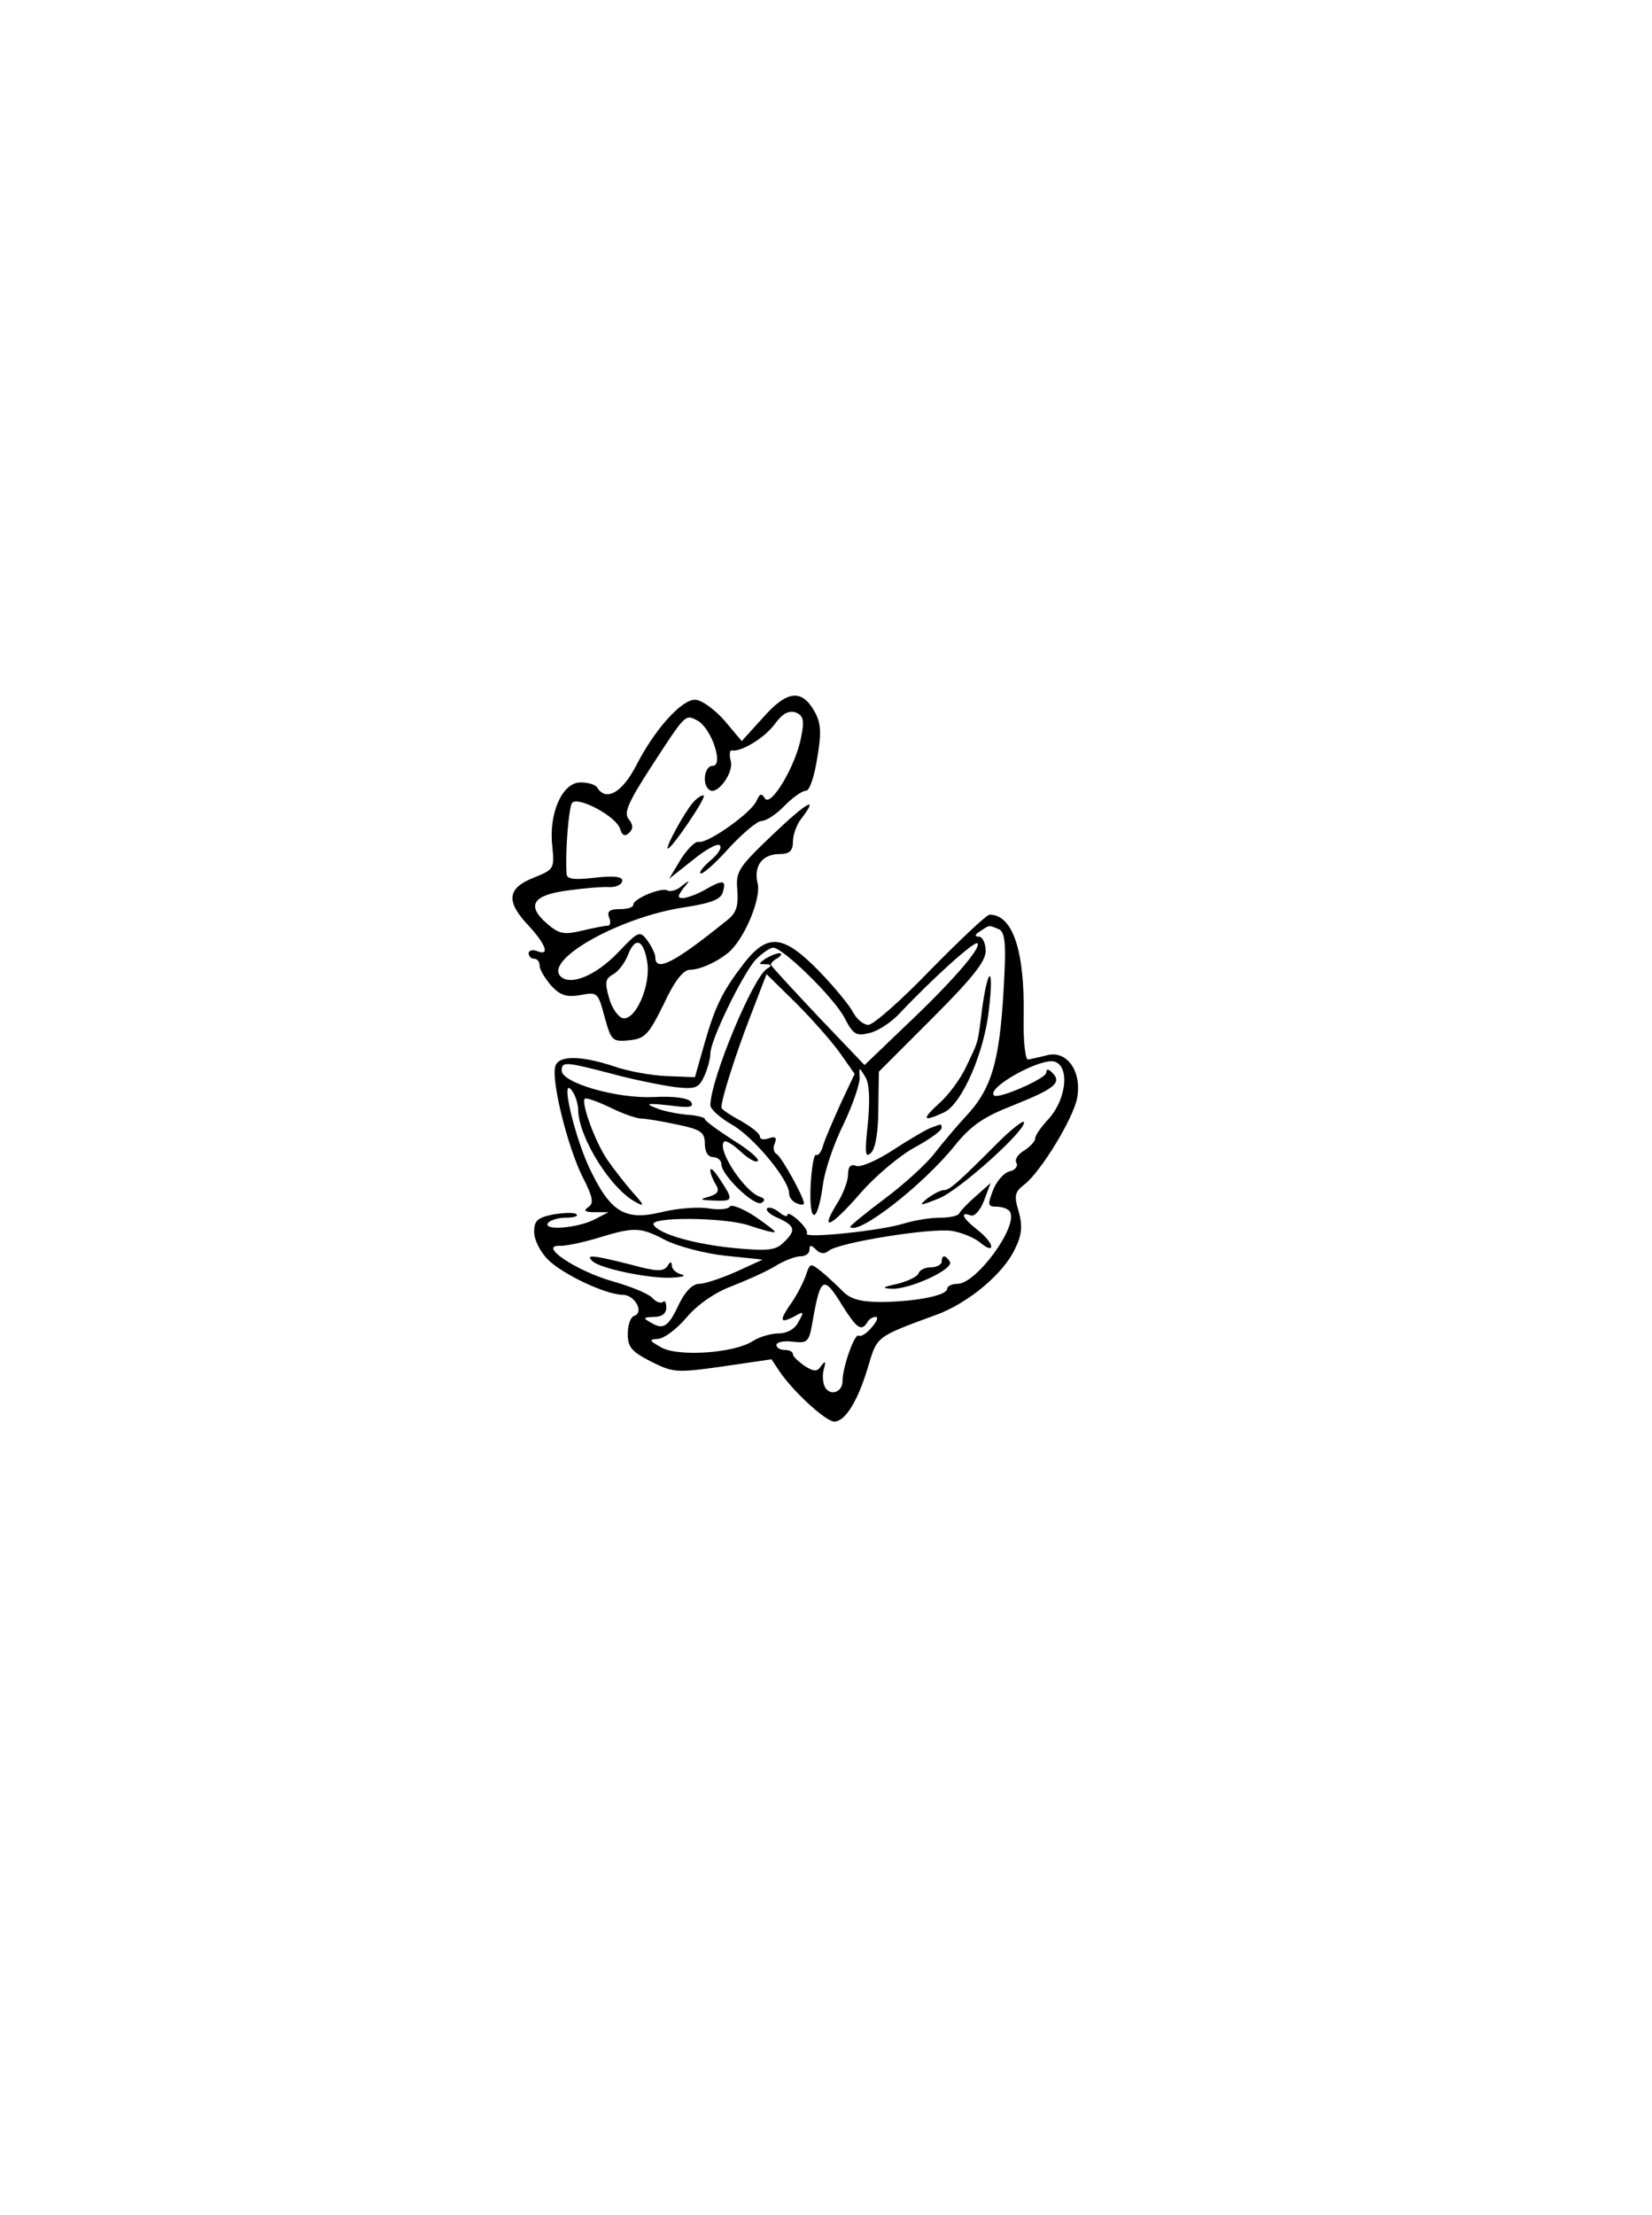 <?xml version="1.0" standalone="no"?>
<!DOCTYPE svg PUBLIC "-//W3C//DTD SVG 20010904//EN"
 "http://www.w3.org/TR/2001/REC-SVG-20010904/DTD/svg10.dtd">
<svg version="1.0" xmlns="http://www.w3.org/2000/svg"
 width="300pt" height="402pt" viewBox="0 0 300 402"
 preserveAspectRatio="xMidYMid meet">
<g transform="translate(0,402) scale(0.1,-0.1)"
fill="#000000" stroke="none">
<path d="M1386 2718 l-39 -43 -32 38 c-18 20 -41 37 -53 37 -25 0 -74 -55
-107 -120 -25 -48 -54 -65 -70 -40 -3 6 -17 10 -31 10 -33 0 -58 -57 -51 -116
4 -41 3 -42 -34 -57 -48 -19 -51 -43 -9 -87 32 -35 39 -56 15 -46 -8 3 -15 1
-15 -4 0 -6 5 -10 10 -10 6 0 10 -6 10 -13 0 -7 10 -23 21 -36 17 -18 28 -21
53 -17 31 6 32 5 44 -40 12 -43 14 -45 45 -42 28 3 35 10 62 65 20 43 36 63
48 63 20 0 55 17 74 35 28 28 55 96 49 121 -8 32 8 54 40 54 18 0 24 6 24 23
0 12 7 31 15 41 33 43 11 31 -52 -29 -63 -60 -67 -67 -64 -101 2 -30 -2 -42
-21 -56 -94 -76 -128 -93 -128 -65 0 6 -7 20 -15 31 -13 17 -16 16 -52 -22
-40 -42 -87 -62 -105 -44 -30 30 106 107 223 125 52 8 69 15 72 29 6 21 0 22
-33 3 -14 -8 -31 -14 -39 -15 -11 0 -11 3 0 18 13 15 12 16 -3 4 -9 -8 -21
-11 -26 -8 -11 6 -62 -15 -62 -26 0 -5 -11 -8 -25 -8 -18 0 -23 -4 -19 -15 4
-8 2 -15 -2 -15 -5 0 -26 -4 -47 -9 -33 -8 -42 -6 -64 13 -38 33 -25 52 39 60
29 4 63 7 76 6 12 0 22 5 22 12 0 7 -16 9 -50 5 -35 -4 -50 -3 -51 6 -3 41 4
123 10 130 12 12 80 -25 87 -47 4 -13 9 -15 17 -7 7 7 7 14 -1 24 -10 11 -1
31 39 93 65 100 63 98 86 86 25 -14 48 -82 27 -82 -15 0 -20 -35 -5 -44 14 -9
44 32 38 53 -3 11 -2 20 2 19 17 -3 60 23 78 48 14 19 25 25 38 21 14 -6 16
-14 10 -44 -9 -51 -55 -129 -66 -112 -6 10 -9 9 -15 -4 -8 -21 -88 -78 -105
-75 -6 2 -21 -13 -33 -32 l-21 -35 43 34 c23 19 45 31 49 27 5 -4 -3 -16 -16
-27 -13 -11 -22 -22 -19 -24 3 -3 26 17 51 45 25 27 52 50 60 50 8 0 27 12 42
28 15 15 32 27 39 27 6 0 15 26 20 59 8 46 7 64 -5 85 -23 41 -50 38 -93 -11z
m-211 -442 c8 -42 -20 -108 -44 -104 -8 2 -20 18 -25 37 -8 28 -7 35 8 43 9 5
21 21 26 34 13 34 28 30 35 -10z"/>
<path d="M1258 2563 c-16 -19 -51 -83 -45 -83 7 0 69 91 65 96 -3 2 -12 -4
-20 -13z"/>
<path d="M1690 2260 c-53 -55 -104 -100 -113 -100 -9 0 -21 10 -28 23 -6 12
-34 46 -62 75 -64 65 -92 69 -135 15 -40 -52 -53 -78 -73 -148 l-17 -60 -51 2
c-28 1 -72 9 -97 18 -61 20 -102 20 -106 -2 -6 -29 23 -144 49 -197 20 -39 22
-50 11 -57 -9 -6 -6 -9 12 -9 l25 0 -25 -13 c-31 -16 -94 -21 -85 -7 3 5 18
10 32 10 15 0 24 3 20 6 -3 4 -22 3 -42 0 -29 -6 -35 -11 -35 -32 0 -14 11
-36 25 -50 27 -27 106 -64 136 -64 22 0 39 -32 21 -38 -7 -2 -12 -17 -12 -33
0 -24 7 -32 42 -50 40 -20 46 -21 130 -9 l89 13 16 -24 c26 -37 83 -89 98 -89
20 0 43 38 61 98 17 57 13 55 125 96 57 21 121 74 142 119 13 26 14 42 7 68
-9 29 -7 36 10 49 30 23 89 120 96 157 9 48 -18 87 -54 78 -15 -4 -31 -7 -35
-8 -5 -1 -9 34 -8 78 2 120 -20 185 -62 185 -5 0 -53 -45 -107 -100z m123 74
c11 -4 14 -22 11 -82 -7 -154 -21 -206 -70 -258 -16 -17 -41 -47 -56 -66 -15
-20 -57 -58 -92 -84 -36 -27 -64 -50 -62 -51 15 -15 132 76 190 148 29 36 52
52 106 73 75 30 89 41 71 59 -7 7 -11 8 -11 0 0 -10 -88 -49 -95 -41 -14 14
87 70 111 61 27 -10 20 -69 -12 -104 -13 -14 -24 -29 -24 -35 0 -5 -9 -15 -20
-22 -12 -7 -18 -17 -14 -23 3 -6 -3 -13 -13 -15 -11 -3 -24 -19 -30 -35 -10
-26 -9 -29 7 -29 10 0 21 -4 24 -9 16 -26 -61 -131 -95 -131 -10 0 -19 -4 -19
-9 0 -12 -55 -23 -118 -24 -39 0 -57 5 -71 19 -10 10 -28 27 -39 36 -20 16
-21 16 -28 -5 -4 -12 -15 -34 -25 -49 -24 -34 -24 -41 2 -28 19 11 20 10 9 -9
-6 -13 -21 -21 -36 -21 -13 0 -35 -6 -47 -14 -34 -22 -137 -29 -167 -11 -21
12 -22 14 -6 15 11 0 34 17 52 38 20 24 52 46 81 57 26 10 62 26 79 36 17 11
39 19 48 19 9 0 16 5 16 12 0 9 3 9 12 0 8 -8 16 -8 23 -2 18 15 186 42 224
36 18 -3 42 -13 52 -22 11 -9 19 -12 19 -6 0 6 -11 19 -25 30 -27 21 -33 34
-12 26 7 -2 17 9 24 27 l12 32 -27 -24 c-15 -13 -28 -27 -30 -31 -2 -5 -18 -8
-35 -8 -18 0 -48 -5 -67 -11 -43 -13 -180 -27 -175 -18 3 3 -4 14 -15 24 -11
10 -20 15 -20 10 0 -4 -7 -2 -15 5 -9 7 -18 10 -22 7 -3 -4 6 -12 21 -18 30
-14 32 -22 9 -44 -14 -14 -28 -16 -91 -10 -70 7 -135 25 -145 42 -10 15 129
14 173 -1 24 -8 45 -14 47 -12 2 1 -15 14 -37 29 -22 14 -42 22 -45 17 -3 -5
-21 -6 -39 -3 -19 3 -57 0 -85 -7 -67 -16 -93 0 -132 83 -28 62 -52 168 -30
137 6 -8 11 -24 11 -35 1 -50 60 -144 105 -167 16 -9 15 -5 -6 18 -14 16 -35
43 -46 59 -22 32 -48 103 -41 111 3 2 23 -5 46 -16 22 -11 48 -20 56 -20 8 0
38 -5 66 -11 43 -9 50 -14 50 -35 0 -15 6 -24 15 -24 8 0 15 -6 15 -13 0 -20
61 -78 73 -70 7 4 6 8 -3 11 -29 10 -79 87 -65 100 3 3 16 -5 30 -18 14 -13
28 -21 31 -17 4 3 -17 21 -45 38 -28 18 -51 35 -51 38 0 3 -15 7 -34 8 -19 2
-44 7 -57 13 -18 7 -13 8 25 4 37 -5 47 -4 41 6 -5 7 -29 11 -69 9 -67 -3
-166 26 -166 48 0 17 7 16 92 -6 40 -11 92 -21 114 -24 37 -4 43 -2 53 20 6
13 11 32 11 41 0 24 58 143 82 170 12 12 26 22 32 22 18 0 112 -92 130 -128
15 -29 21 -33 44 -27 15 3 38 18 53 33 62 66 139 135 144 130 8 -8 -49 -73
-133 -152 l-72 -69 -85 89 c-46 49 -85 91 -85 93 -1 2 4 8 12 12 7 5 9 9 3 9
-5 0 -17 -5 -25 -10 -13 -9 -13 -10 0 -10 11 0 12 -3 3 -8 -26 -16 -103 -202
-103 -248 0 -7 18 -23 39 -35 39 -22 104 -100 104 -125 0 -7 6 -15 14 -18 7
-3 13 -3 13 0 0 11 -40 83 -49 89 -6 3 -8 12 -4 20 4 11 1 13 -11 9 -9 -3 -16
-2 -16 3 0 6 -16 18 -35 29 -19 10 -35 21 -35 24 0 15 25 94 52 164 l30 78 54
-53 c30 -30 66 -71 80 -91 l26 -37 -25 -53 c-13 -29 -28 -63 -32 -76 -3 -12
-9 -20 -13 -18 -4 2 -8 -23 -10 -56 -3 -70 12 -71 22 -1 3 27 20 77 38 113 17
36 30 74 29 85 -1 19 -1 19 10 1 8 -12 9 -41 5 -85 -6 -54 -5 -64 6 -53 8 8
13 39 13 80 l1 67 97 97 c72 72 97 103 97 122 0 14 -6 26 -12 26 -9 0 -8 4 2
10 18 12 15 11 33 4z m-604 -565 c22 -11 71 -24 108 -28 l68 -7 -48 -22 c-27
-12 -57 -22 -67 -22 -12 0 -25 -13 -36 -35 -20 -43 -29 -49 -51 -36 -16 9 -16
10 5 11 14 0 22 6 22 17 0 9 -3 14 -6 10 -4 -3 -13 0 -20 8 -8 8 -41 21 -73
30 -63 18 -133 64 -96 64 11 -1 43 6 70 14 68 21 78 20 124 -4z m321 -119 c26
-41 34 -47 45 -30 3 6 10 10 15 10 6 0 2 -9 -7 -19 -9 -11 -20 -18 -24 -15 -7
4 -29 -57 -29 -83 0 -19 -21 -27 -31 -12 -5 8 -6 23 -3 34 4 14 3 16 -4 7 -8
-12 -13 -12 -31 -1 -11 8 -21 17 -21 21 0 5 -7 8 -15 8 -8 0 -15 4 -15 9 0 5
13 8 29 6 27 -3 30 -1 36 33 15 86 20 89 55 32z"/>
<path d="M1784 2193 c-9 -72 -7 -61 -29 -108 -10 -22 -32 -52 -49 -67 -33 -30
-31 -35 8 -17 33 15 74 110 82 188 9 77 -1 80 -12 4z"/>
<path d="M1813 1947 c-71 -71 -88 -87 -99 -87 -6 0 -19 -7 -30 -15 -17 -14
-14 -14 21 0 38 15 164 129 154 139 -2 2 -23 -14 -46 -37z"/>
<path d="M1690 1973 c-8 -3 -39 -21 -68 -40 -29 -19 -59 -32 -67 -29 -10 4
-15 -1 -15 -16 0 -11 -9 -36 -21 -54 -31 -51 -10 -41 44 21 26 30 70 67 97 82
28 15 50 31 50 36 0 4 -1 7 -2 6 -2 0 -10 -3 -18 -6z"/>
<path d="M1290 1895 c0 -5 5 -17 10 -25 7 -11 4 -17 -13 -22 -18 -5 -16 -6 11
-7 28 -1 31 1 23 17 -20 33 -31 47 -31 37z"/>
<path d="M1710 1730 c0 -5 -9 -10 -19 -10 -11 0 -21 -5 -23 -11 -2 -6 -19 -14
-38 -19 -28 -6 -30 -8 -10 -9 33 -1 113 36 105 49 -8 13 -15 13 -15 0z"/>
<path d="M1076 1731 c14 -13 99 -31 141 -30 21 1 30 3 21 6 -10 2 -18 10 -18
16 0 8 -3 8 -8 -1 -7 -10 -20 -10 -67 3 -68 17 -83 19 -69 6z"/>
</g>
</svg>
